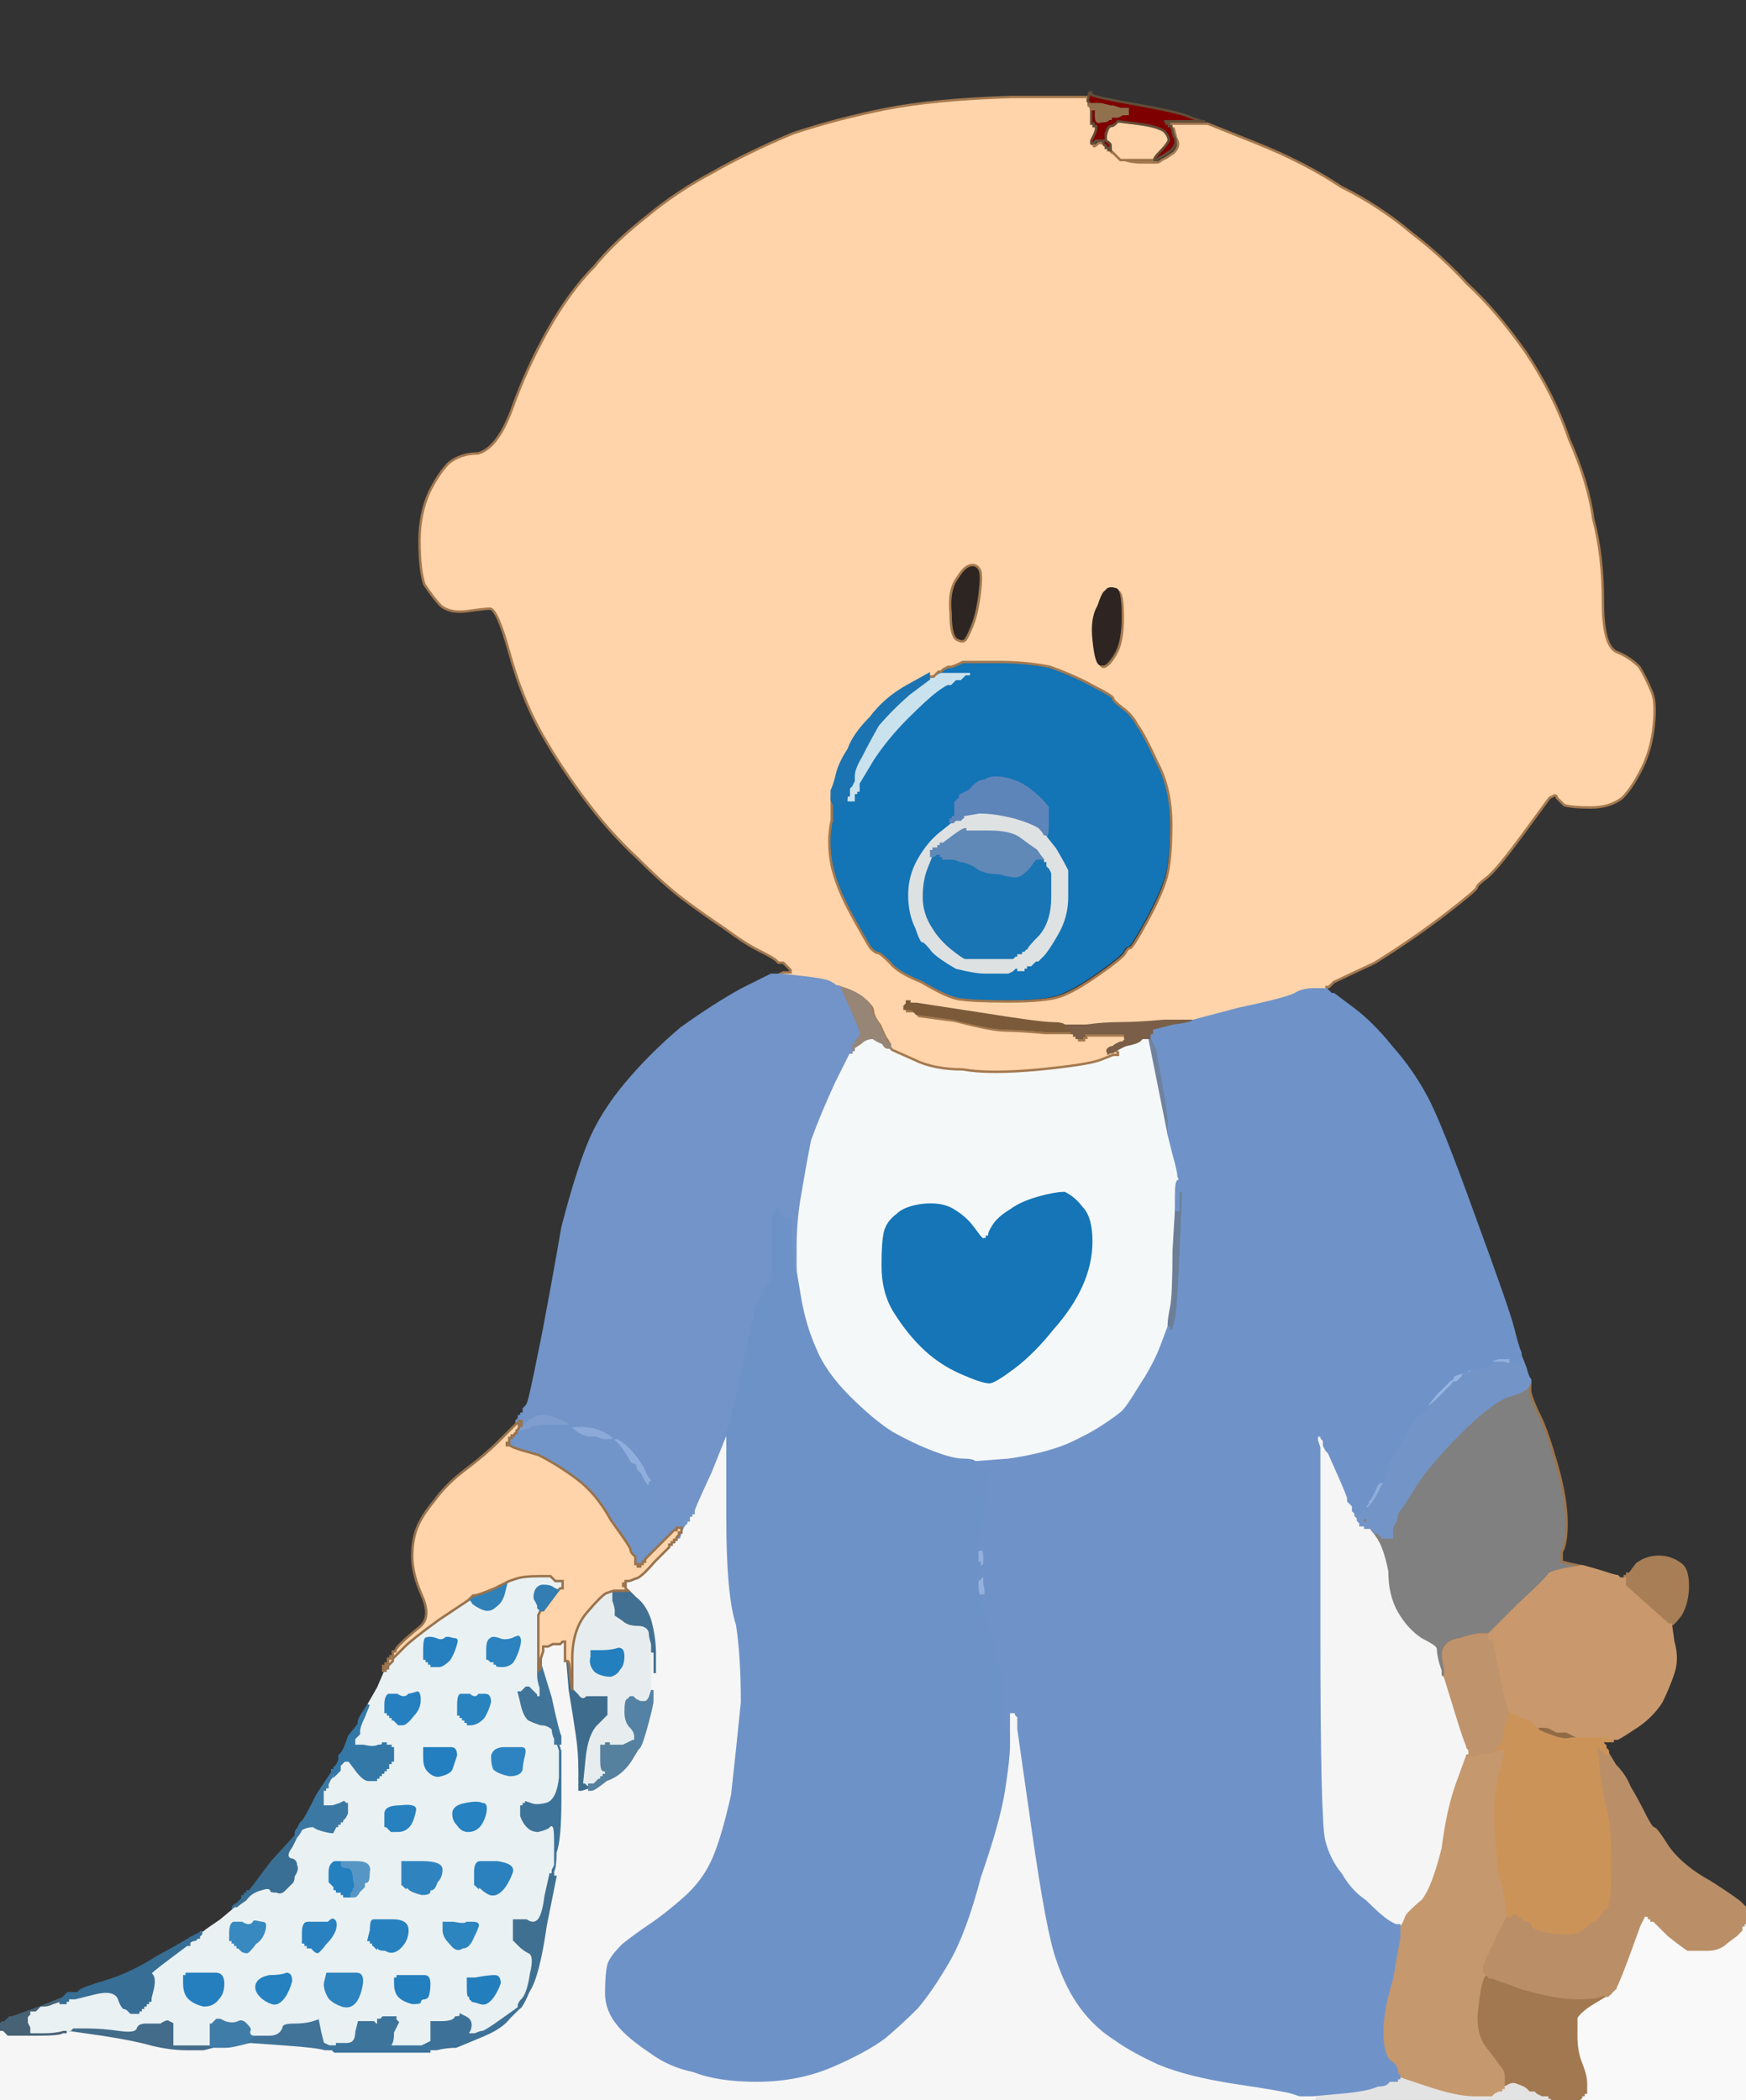 <?xml version="1.0" encoding="UTF-8"?>
<svg width="720" height="866" xmlns="http://www.w3.org/2000/svg" xmlns:svg="http://www.w3.org/2000/svg">
 <rect width="100%" height="100%" fill="#333333" stroke="none"/>
 <title>babyboy</title>
 <defs>
  <linearGradient id="svg_94" x1="1" y1="0">
   <stop stop-color="#ffd4aa" offset="0"/>
   <stop stop-color="#002b55" offset="1"/>
  </linearGradient>
 </defs>
 <g>
  <title>Layer 1</title>
  <path d="m208,720q5,0 7,0q3,0 2,4q-1,4 -1,6q-1,3 -6,3q-5,-1 -7,-3q-1,-2 -1,-6q1,-4 6,-4z" stroke-width="1px" stroke="#2E84C0" fill-rule="evenodd" fill="#2E84C0" id="svg_1"/>
  <path d="m391,252q-1,-10 3,-15q3,-5 6,-5q2,0 3,2q1,2 0,10q-1,8 -3,13q-2,5 -3,6q-1,1 -3,0q-3,-1 -3,-11z" stroke-width="1px" stroke="#2D2521" fill-rule="evenodd" fill="#2D2521" id="svg_2"/>
  <path d="m70,833l2,1l0,0l0,0l0,3q0,3 0,5l0,1l7,0l7,0l0,0q1,1 3,1l2,0l0,0q0,0 -3,1l-4,1l-7,0q-7,0 -17,-3q-9,-3 -20,-3l-11,-2l-1,1l-1,0l0,-1l1,-1l0,0l0,0l1,0l1,-1l6,0q6,0 13,1q7,1 7,-1q1,-2 4,-2q3,0 6,0q3,-2 4,-1z" stroke-width="1px" stroke="#426C89" fill-rule="evenodd" fill="#426C89" id="svg_3"/>
  <path d="m365,431l1,0l0,0q0,1 0,1l1,0l9,4q8,4 20,4q11,2 32,0q20,-2 25,-4q5,-2 5,-2l0,0l1,0l1,0l0,-1l0,0l4,-2q5,-1 6,-2l1,-1l1,0l2,0l4,20q4,20 4,20l0,0l2,8q2,7 2,9q1,2 0,2q-1,0 -1,6l0,6l-1,17q0,18 -1,23q-1,5 -1,7l0,1l0,0q0,0 -3,8q-3,8 -9,17q-6,10 -8,11q-1,1 -7,5q-6,4 -15,8q-10,4 -24,6l-13,1l-1,0q-1,-1 -5,-1q-4,0 -12,-3q-8,-3 -17,-8q-8,-5 -18,-15q-10,-10 -14,-20q-4,-9 -6,-20l-2,-12l0,-10q0,-11 2,-22q2,-12 4,-22q4,-11 10,-24l6,-12l0,0l1,0l0,-1l0,0l1,0l0,-1l0,0l0,0l3,-2q2,-2 5,-2q3,2 4,2q0,0 1,1zm36,75l3,4l1,1l1,1l0,0l0,0l0,-1l0,0l1,0l0,-1l0,0l1,0l0,-1q0,-1 2,-4q2,-3 7,-6q4,-3 11,-5q7,-2 11,-2q4,2 7,6q4,4 4,14q0,9 -4,18q-4,9 -12,18q-8,10 -16,16q-8,6 -10,6q-3,0 -12,-4q-9,-4 -16,-11q-6,-6 -11,-14q-5,-8 -5,-19q0,-10 1,-14q1,-4 5,-7q3,-3 10,-4q8,-1 13,2q5,3 8,7z" stroke-width="1px" stroke="#F5F8F8" fill-rule="evenodd" fill="#F5F8F8" id="svg_4"/>
  <path d="m166,712l-2,0l-1,-1l-1,-1l0,0l0,0l-1,0l0,0l0,-1l-1,0l0,0l0,-1l0,0l0,0l-1,0l0,0l0,-1l-1,0l0,-4q0,-4 2,-5q2,0 4,0q3,2 4,0q1,0 4,-1q2,0 2,4q0,4 -3,7q-3,4 -5,4z" stroke-width="1px" stroke="#2680C0" fill-rule="evenodd" fill="#2680C0" id="svg_5"/>
  <path d="m243,683l0,-3l5,0q4,0 7,-1q3,0 3,4q0,4 -2,6q-1,2 -4,3q-4,0 -7,-2q-3,-3 -2,-7z" stroke-width="1px" stroke="#247FBE" fill-rule="evenodd" fill="#247FBE" id="svg_6"/>
  <path d="m111,814q5,0 7,-1q3,0 3,4q-1,4 -3,7q-3,4 -6,3q-3,-1 -5,-3q-3,-3 -2,-6q1,-3 6,-4z" stroke-width="1px" stroke="#2681C0" fill-rule="evenodd" fill="#2681C0" id="svg_7"/>
  <path d="m194,712l-2,0l0,-1l0,0l-1,0l0,-1l0,0l-1,0l0,0l0,0l0,-1l0,0l-1,0l0,-1l0,0l-1,0l0,0l0,0l0,-1l0,0l0,-4q0,-5 2,-5q1,0 4,0q2,2 3,0q1,0 3,0q3,0 3,4q-1,4 -3,7q-3,3 -6,3z" stroke-width="1px" stroke="#2983BF" fill-rule="evenodd" fill="#2983BF" id="svg_8"/>
  <path d="m112,768l10,-11l0,0q0,1 0,1l1,0l-2,4q-3,4 0,4q2,1 2,3q1,2 -1,5q0,2 -1,3l-1,1l-2,2q-2,2 -4,1q-3,0 -3,-1q0,-1 -3,0q-4,1 -6,4q-3,2 -4,3l-1,0l-1,0q0,-1 2,-2l2,-2l0,0l0,-1l0,0l0,0l1,0l0,0l0,-1l1,0l0,0l0,-1l0,0l0,0l1,0q0,0 9,-12z" stroke-width="1px" stroke="#396F94" fill-rule="evenodd" fill="#396F94" id="svg_9"/>
  <path d="m486,494l0,-4l1,0l0,0l0,1l1,0l-1,24q-1,24 -2,29q-1,5 -2,5q-1,0 -1,-1l0,-1l0,-1q0,-2 1,-7q1,-5 1,-23l1,-17l0,0l1,0l0,-5z" stroke-width="1px" stroke="#6D7F98" fill-rule="evenodd" fill="#6D7F98" id="svg_10"/>
  <path d="m129,805l-1,-1l-1,0l-1,0l0,-1l0,0l-1,0l0,-1l0,0l-1,0l0,-5q0,-5 3,-5q2,0 4,0q2,0 4,0q2,-2 3,-1q2,1 1,5q-1,3 -4,6q-3,4 -4,4q-1,0 -2,-1z" stroke-width="1px" stroke="#2981BF" fill-rule="evenodd" fill="#2981BF" id="svg_11"/>
  <path d="m230,722l-1,-3l1,0l1,0l1,3q0,2 0,20q0,17 -2,22q0,6 -1,8l0,2l-1,0q0,0 0,-1l-1,0l0,-2l1,-2l0,-1q0,-1 0,-8q0,-8 -1,-6q-1,1 -5,2q-3,0 -5,-2q-2,-2 -3,-5q0,-4 0,-5l1,0l0,-1l1,0l0,0l0,-1l0,0q0,0 3,1q2,1 6,0q4,-1 5,-10q0,-9 0,-11z" stroke-width="1px" stroke="#3D7398" fill-rule="evenodd" fill="#3D7398" id="svg_12"/>
  <path d="m474,427l1,0l0,0l0,1l2,4q1,4 3,16q2,11 2,15q0,5 0,5l0,0l0,0q0,0 -4,-20l-4,-20l0,0q0,0 0,-1z" stroke-width="1px" stroke="#70829E" fill-rule="evenodd" fill="#70829E" id="svg_13"/>
  <path d="m131,740l6,-9l0,0l1,0l0,1l0,0l0,0l0,0l0,1l0,0l-1,1l-1,2l0,1l0,1l-1,0l0,0l0,1l-1,0l0,1l0,1l0,1l0,2l0,0l0,0l1,0l1,0l0,0q0,0 1,0q0,0 3,-1l2,-1l1,1l1,0l0,3l0,2l-1,2l-1,1l0,0l0,1l0,0l0,0l-1,0l0,0l0,1l-1,0l0,0l0,1l0,0l0,0l-1,0l0,0l-1,2q0,1 -4,0q-4,-1 -5,-2q-2,0 -4,1q-1,2 -2,3l0,0l-1,0q0,0 0,-1l0,0l0,-1q0,-1 1,-2l1,-2l0,0l0,0l1,-1q1,-1 6,-11z" stroke-width="1px" stroke="#3B78A4" fill-rule="evenodd" fill="#3B78A4" id="svg_14"/>
  <path d="m689,670l0,0l-1,0q0,0 -9,-8l-9,-8l0,-1l0,0l-1,0l0,-1l0,0l1,0l0,0l0,-1l0,0l0,-1l0,0l0,0l1,0l0,0l0,-1l1,0l3,-4q4,-3 9,-3q5,0 9,3q3,2 3,9q0,7 -3,12q-3,4 -4,4z" stroke-width="1px" stroke="#A87E56" fill-rule="evenodd" fill="#A87E56" id="svg_15"/>
  <path d="m204,687l0,0l-1,0l0,-1l0,0l-1,0l0,0l0,0l-1,-1l-1,0l0,-5q0,-4 2,-5q1,-1 4,0q2,1 5,0q2,-1 3,-1q2,1 1,5q-1,4 -3,7q-2,2 -5,2q-3,0 -3,-1z" stroke-width="1px" stroke="#2C83C0" fill-rule="evenodd" fill="#2C83C0" id="svg_16"/>
  <path d="m164,756l-2,0l0,0l0,0l-1,0l0,0l-1,-1l-1,-1l0,0l-1,0l0,-1l0,-1l0,-4q0,-4 7,-4q8,-1 7,3q-1,5 -3,7q-2,2 -5,2z" stroke-width="1px" stroke="#2781BF" fill-rule="evenodd" fill="#2781BF" id="svg_17"/>
  <path d="m16,828l10,-4l0,0l0,1l0,0q0,0 -1,1l0,0l-3,1q-2,1 -4,1l-1,0l-1,1l-1,1l-1,0l-1,0l0,1l-1,1l0,1l0,1l1,2l0,2l5,0q5,0 8,-1l2,0l0,1l0,0l0,0q0,0 -1,0l0,1l-1,0q-1,1 -11,1q-10,0 -12,0l-2,-2l0,0l-1,0l0,0l0,0l0,-2l0,-1l0,0l1,-1l0,0l1,0l0,0l0,0l1,-1l1,-1l0,0l0,0l1,0q0,0 11,-4z" stroke-width="1px" stroke="#476275" fill-rule="evenodd" fill="#476275" id="svg_18"/>
  <path d="m577,856l0,0l12,4q12,4 19,4l7,0l1,-1l2,-1l0,0l0,0l1,0l0,0l0,-1l1,0l0,0l0,-1l0,0l0,0l2,-1q2,-1 4,0q3,1 4,2l1,1l1,0l1,0l1,1l2,1l2,0l1,0l0,1l1,0l0,1l0,0l-49,0l-49,0l0,0l0,-1l-1,0l0,-1l0,0l0,0l11,-1q12,-1 16,-3q3,0 4,-1l1,-1l1,0l2,0l0,-1l0,0l1,0l0,-1l0,0z" stroke-width="1px" stroke="#E4E3E3" fill-rule="evenodd" fill="#E4E3E3" id="svg_19"/>
  <path d="m250,657l3,-1l0,4q1,3 1,4l0,2l3,2q2,2 6,2q4,0 5,3q0,2 1,5l0,3l0,8l0,8l-1,3q-1,2 -2,2q-2,0 -2,0l0,0l-2,-1l-1,-1l0,0l-1,0l0,0l0,0l-1,1q-1,0 -1,5q0,4 2,6q2,2 2,4q0,1 0,2l0,0l0,0q0,0 -1,0q0,0 -4,2l-4,0l-1,0l-1,0l0,-1l-1,0l0,0l0,1l-1,0l-1,0l0,1l0,0l0,5q0,4 1,4q1,0 1,1l0,1l-1,0l0,0l0,1l-1,0l0,0l0,1l0,0l0,0l-1,0l0,0l-1,1l-1,1l-1,0l0,0l0,0l0,0l-1,0l0,1l-1,0l-1,-1l0,0l-1,0l0,0l0,0l0,-1l0,0l1,-10q1,-10 5,-14l4,-4l0,-3l0,-4l-1,0l0,0l-2,0q-2,0 -5,0q-2,2 -4,-1l-2,-2l0,-13q0,-12 6,-19q6,-7 8,-8zm-7,26l0,-3l5,0q4,0 7,-1q3,0 3,4q0,4 -2,6q-1,2 -4,3q-4,0 -7,-2q-3,-3 -2,-7z" stroke-width="1px" stroke="#E7EDEE" fill-rule="evenodd" fill="#E7EDEE" id="svg_20"/>
  <path d="m386,352l0,-1l1,0q1,0 1,1l0,1l1,0l0,1l0,0l1,0l2,0q2,0 4,1q2,0 6,2q3,3 10,3q7,2 8,1q1,0 4,-3q3,-4 3,-4l1,0l0,0l0,0l0,-1l0,0l1,0l0,1l1,0l1,0l0,0l0,0l0,1l1,0l0,1l0,1l1,1l1,2l0,10q0,10 -5,16q-5,5 -5,6q-1,0 -1,1l-1,0l0,0l0,1l-1,0l-1,0l0,1l0,0l-1,0l-1,1l-1,0l-1,0l-8,0q-8,0 -10,0q-1,0 -6,-4q-5,-4 -8,-9q-4,-6 -4,-13q0,-7 2,-12l2,-5l0,0q0,0 1,-1l0,0l0,0q1,0 1,0z" stroke-width="1px" stroke="#1A75B4" fill-rule="evenodd" fill="#1A75B4" id="svg_22"/>
  <path d="m395,338l1,0l1,-1l1,0l0,0q0,1 1,1l1,0l0,1l0,1l-1,1l0,1l-1,0q-1,0 -5,3l-4,3l0,0l-1,0l0,0l0,0l0,1l0,0l-1,0l0,1l-1,0q0,0 0,1l0,0l0,0q-1,1 -1,1l0,0l-1,0q0,0 0,1l0,0l-2,5q-2,5 -2,12q0,7 4,13q3,5 8,9q5,4 6,4q2,0 10,0l8,0l1,0l1,0l1,-1l1,0l0,1l0,0l-1,0l0,0l1,1l1,0l0,1l-1,1l0,0l0,1l0,0l0,0l0,0l-1,0l-1,1l-2,1l-2,0q-3,0 -8,0q-4,0 -12,-2q-7,-4 -10,-7q-3,-4 -4,-4q-1,0 -3,-6q-3,-6 -3,-14q0,-8 4,-15q4,-7 9,-11l5,-4l1,0l1,-1l1,0z" stroke-width="1px" stroke="#DEE1E1" fill-rule="evenodd" fill="#DEE1E1" id="svg_23"/>
  <path d="m182,796l0,-2l0,-1l0,-1l5,0q5,1 5,0q1,0 3,0q3,0 3,2q0,1 -2,5q-2,5 -5,5q-3,2 -6,-2q-3,-3 -3,-6z" stroke-width="1px" stroke="#2D85BF" fill-rule="evenodd" fill="#2D85BF" id="svg_24"/>
  <path d="m607,565l0,0l0,1q-1,0 -2,0q-2,1 -2,2q-1,1 -2,2q-2,0 -2,1q-1,1 -5,5q-4,4 -5,4l-1,0l4,-5q5,-5 6,-6q1,0 1,-1q0,-1 4,-2q4,-2 4,-1z" stroke-width="1px" stroke="#96B4E2" fill-rule="evenodd" fill="#96B4E2" id="svg_25"/>
  <path d="m678,789l0,0l1,0l0,1l0,0l1,0l0,0l0,0l0,1l0,0l1,0l0,1l0,0l1,0l0,0l0,0l6,6q5,4 8,6q3,0 8,0q5,0 8,-3q4,-3 4,-3l0,0l1,-1l1,-1l0,-1l0,-1l1,0l0,0l0,-1l1,0l0,0l0,0l0,37l0,36l-34,0l-35,0l0,0l1,-1l0,0l0,-1l0,0l0,0l1,0l0,0l0,-1l1,0l0,0l0,-1l0,0l0,0l0,-3q0,-3 -2,-8q-2,-5 -2,-11q0,-6 0,-8q2,-3 7,-6l5,-3l0,0q1,-1 1,-1l0,0l1,0q0,0 0,-1l0,0l0,0q1,-1 1,-1l0,0l1,0q0,0 0,-1l0,0l0,0q0,0 1,-1q1,-2 5,-13l4,-11l1,-2l1,-2l0,0l0,0l0,-1z" stroke-width="1px" stroke="#F9F9F9" fill-rule="evenodd" fill="#F9F9F9" id="svg_26"/>
  <path d="m192,743q5,-1 7,0q3,0 2,5q-1,4 -3,6q-2,2 -5,2q-3,0 -5,-3q-2,-2 -2,-5q0,-4 6,-5z" stroke-width="1px" stroke="#2682C0" fill-rule="evenodd" fill="#2682C0" id="svg_27"/>
  <path d="m342,337l0,-9l1,0l0,0l0,2l1,2l0,0l0,0l0,-1l0,0l1,0l0,-1l0,0l1,0l0,1l0,1l1,0l0,0l0,-1l1,0l0,-1l0,-1l1,0l0,-1l1,0l0,0l0,1l0,1l1,0l1,0l0,-2l0,-1l1,0l0,-1l0,0l1,0l0,-2l0,-1l6,-10q6,-9 14,-17q8,-8 12,-11q4,-3 5,-3l1,0l1,-1l1,-1l1,0l1,0l1,-1l1,-1l1,0l1,0l-4,0q-4,0 -6,0l-2,0l-2,1l-1,1l-1,0l-1,0l-1,0l0,0l0,-1l0,0l0,0l0,0l1,-1l0,0l0,0l1,0l0,0l0,0l1,-1l1,-1l0,0l0,0l1,0l0,0l1,-1l2,-1l1,0q1,0 5,-2q4,0 15,0q11,0 21,2q11,4 18,8q8,4 8,5q0,1 4,4q4,3 6,7q3,4 8,15q6,11 6,26q0,15 -2,22q-2,7 -8,18q-6,11 -7,11q-1,0 -2,2q-1,2 -11,9q-10,7 -16,9q-6,2 -21,2q-15,0 -21,-1q-5,-1 -15,-7q-10,-4 -13,-8q-4,-4 -5,-4q-1,0 -3,-2q-2,-3 -8,-14q-6,-11 -8,-20q-2,-10 0,-19zm89,8l0,0l4,5q3,5 5,9q0,4 0,11q0,8 -4,15q-4,7 -6,9q-2,2 -2,2l0,0l-1,0l0,0l-1,1l-1,1l-1,0l-1,0l0,1l-1,0l0,0l0,1l-1,0l-1,0l0,0l-1,0l-1,1l-2,1l-2,0q-3,0 -8,0q-4,0 -12,-2q-7,-4 -10,-7q-3,-4 -4,-4q-1,0 -3,-6q-3,-6 -3,-14q0,-8 4,-15q4,-7 9,-11l5,-4l0,0l0,-1l0,0l0,0l1,0l0,0l0,-1l1,0l0,-1l0,-1l0,-1l0,-1l0,-1l0,-1l1,-1l1,-1l0,0l0,-1l4,-2q3,-4 6,-4q3,-2 8,-1q6,1 11,5q5,4 7,7q0,3 0,7q0,5 -1,5z" stroke-width="1px" stroke="#1374B6" fill-rule="evenodd" fill="#1374B6" id="svg_28"/>
  <path d="m255,596l-3,-3l0,0l1,0l1,0q2,0 6,4q3,3 6,8q2,5 3,5l0,1l0,0q-1,0 -1,1q0,1 -1,1q-1,-1 -2,-3l-1,-2l-1,-1q-1,-1 -1,-2q0,-1 -1,-1q-1,0 -2,-2q-1,-2 -4,-6z" stroke-width="1px" stroke="#8FAEDD" fill-rule="evenodd" fill="#8FAEDD" id="svg_29"/>
  <path d="m174,725l0,-4l0,0l0,-1l4,0q5,0 8,0q3,0 3,4q-1,3 -2,6q-1,2 -5,3q-3,1 -6,-2q-2,-2 -2,-6z" stroke-width="1px" stroke="#237FBF" fill-rule="evenodd" fill="#237FBF" id="svg_30"/>
  <path d="m234,697l-1,-12l1,0q1,0 1,6l1,6l0,0l0,0l2,2q2,3 4,1q3,0 5,0l2,0l0,0l1,0l0,4l0,3l-4,4q-4,4 -5,14l-1,10l0,0l0,1l0,0l0,0l1,0l0,0l1,1l1,0l0,1l0,0l0,0l0,0l-3,1l-2,0l0,-1l0,-2l0,-6q0,-7 -1,-14q-1,-7 -3,-19z" stroke-width="1px" stroke="#3E6C8C" fill-rule="evenodd" fill="#3E6C8C" id="svg_31"/>
  <path d="m293,607l6,-15l1,0q0,1 0,34q0,32 4,44q2,13 2,32q-2,20 -4,38q-4,18 -8,27q-4,9 -12,16q-8,7 -14,11q-6,4 -11,8q-5,5 -6,8q-1,4 -1,12q0,7 5,13q4,5 13,11q8,6 18,8q10,4 26,4q17,0 31,-6q14,-6 22,-12q7,-6 13,-12q6,-7 13,-19q7,-12 13,-35q8,-23 10,-36q2,-13 2,-18l0,-5l0,-5l0,-4l2,0l1,0l0,1l1,1l0,2l0,3l6,42q6,42 10,53q4,12 10,20q6,8 14,13q7,5 18,10q12,5 32,8q20,3 23,4l3,1l2,0l3,0l0,0l0,0l0,1l1,0l0,1l0,0l-271,0l-271,0l0,-14l0,-14l0,0l0,0l1,0l0,0l2,2q2,0 12,0q10,0 11,-1l1,0l1,0q0,-1 0,-1l0,0l14,2q13,2 20,4q8,2 15,2l7,0l4,-1q3,-1 3,-1l0,0l2,0q2,0 6,-1l4,-1l14,1q14,1 17,2l2,0l1,0l1,1l4,0q5,0 16,0l11,0l4,0l4,0l0,-1l0,0l3,0q4,-1 8,-1q5,-2 10,-4l5,-3l1,0q2,-1 3,-2l1,-1l0,0q1,0 1,-1l0,0l1,0q1,-1 2,-3l2,-2l0,0q1,0 4,-7q4,-6 7,-27l4,-20l0,-2q1,-2 1,-8q2,-5 2,-22q0,-18 0,-20l-1,-3l0,-3q-1,-2 -4,-16l-4,-13l0,-3l1,-3l0,-1l0,-1l2,0l2,-1l2,0l1,0l1,-1l1,0l0,4l0,4l1,12q2,12 3,19q1,7 1,14l0,6l0,2l0,1l2,0l3,-1l0,0l0,0l0,0l0,-1l0,-1l1,0l0,0l0,0l0,0q0,0 1,0q0,0 5,-2q6,-2 10,-8l3,-5l0,0q1,0 3,-7q2,-7 3,-12l0,-5l0,-8l0,-8l0,0l1,0l0,5l0,4l0,-8q0,-7 -2,-14q-2,-6 -6,-9l-3,-3l0,0l-1,-1l0,0l0,-1l0,0l0,0l-1,0l0,0l0,-1l1,0l0,0l0,-1l1,0q1,0 3,-1q2,0 8,-7l6,-6l0,-1l0,0l1,0l0,-1l0,0l1,0l0,0l0,0l0,-1l0,0l1,0l0,-1l0,0l0,0l0,0q1,0 1,-1l0,-1l0,0l1,0l0,-1l0,0l0,0q1,0 1,-1l0,-1l1,-1l0,-1l0,0l1,0l0,-1l0,-1l1,0l0,-1l0,0l1,0l0,-1q0,-1 7,-16z" stroke-width="1px" stroke="#F6F6F6" fill-rule="evenodd" fill="#F6F6F6" id="svg_32"/>
  <path d="m178,688l-1,0l0,-1l-1,0l0,0l0,-1l0,0l0,0l-1,0l0,0l0,-1l-1,0l0,0l0,-1l0,0l0,0l0,-4q0,-4 1,-5q2,-1 5,0q2,1 3,0q1,-1 4,0q3,0 2,3q-1,4 -3,7q-3,3 -5,3q-2,0 -3,0z" stroke-width="1px" stroke="#2680BF" fill-rule="evenodd" fill="#2680BF" id="svg_33"/>
  <path d="m235,587l0,1l0,0q-1,0 -3,0q-3,0 -3,1q0,1 -1,1q-1,0 -1,-1q0,-1 -3,-1q-4,0 -5,0q-1,2 -4,3l-3,1l0,-1l0,-1l1,0l0,0l0,-1l1,0l0,0l0,-1l0,0q0,0 1,0l0,-1l1,0l0,-1l0,0l0,0l1,0l0,0l0,-1l1,0l2,-1q3,-2 9,0q5,2 6,3z" stroke-width="1px" stroke="#7F9ECF" fill-rule="evenodd" fill="#7F9ECF" id="svg_34"/>
  <path d="m396,278l4,0l-1,0l-1,0l-1,1l-1,1l-1,0l-1,0l-1,1l-1,1l-1,0q-1,0 -5,3q-4,3 -12,11q-8,8 -14,17l-6,10l0,1l0,2l-1,0l0,0l0,1l-1,0l0,1l0,2l-1,0l-1,0l0,-1l0,-1l0,-2l0,-1l1,-1l1,-2l0,-2q0,-3 3,-8q3,-6 7,-13q6,-7 13,-13l8,-6l1,0l1,0l1,-1l2,-1l2,0q2,0 6,0z" stroke-width="1px" stroke="#CAE2ED" fill-rule="evenodd" fill="#CAE2ED" id="svg_35"/>
  <path d="m417,40l33,0l1,0l0,0l0,1q0,0 -1,0q0,0 0,2l0,1l0,1q1,0 1,0l0,1l0,3l0,3l1,0l0,1l0,0l1,0l0,1q0,1 -1,3l-1,2l0,0l0,0l0,1q0,1 2,-1q2,0 2,0q0,0 1,0l0,1l0,0q0,1 1,1l0,0l0,0q0,0 0,1l1,0l0,0q0,1 1,1l0,0l3,2q3,2 9,2q5,0 6,0l0,0l0,0q1,0 2,-1l2,-1l3,-2q3,-3 1,-6q-1,-4 -1,-4q-1,0 -1,0l0,0l0,-1l0,0l-1,0l0,-1l0,0l-1,0l0,0l0,0l2,0l3,0l3,0l3,0l3,0q3,0 3,0l0,0l20,8q20,8 35,18q16,8 29,19q13,10 23,21q12,11 24,28q12,18 18,36q8,18 10,33q4,15 4,34q0,19 6,21q5,2 9,6q3,5 5,10q2,4 1,14q-1,10 -5,18q-4,8 -8,12q-5,4 -13,4q-8,0 -11,-1q-2,-2 -3,-3q0,-1 -1,-1l-2,1l0,0q0,0 -11,15q-11,15 -15,18q-4,3 -4,4q0,1 -13,11q-13,10 -29,20l-17,8l-1,1l-1,1l0,0l-1,0l0,1l0,1l-4,0q-5,0 -8,2q-4,2 -23,6l-19,5l-12,0q-11,1 -18,1q-7,0 -14,1l-8,0l-1,0q-1,-1 -5,-1q-5,0 -30,-4l-26,-4l-2,0l-1,0l0,-1l-1,0l0,0l0,1l0,0l0,0l-1,1l0,1l1,0l2,0l1,1l1,1l15,2q15,4 21,4q5,0 16,1l12,0l0,0l0,1l0,0l0,0l1,0l0,0l0,1l1,0l0,0l0,1l1,0l1,0l0,-1l0,0l1,0l0,-1l9,0l8,0l0,1l0,1l1,0l0,0l-1,1l-1,1l0,0l-1,0l0,0l0,0l-2,1l-1,0l0,1l1,1l0,0l0,0l0,0l0,1l-1,0l-1,0l0,0q0,0 -5,2q-5,2 -25,4q-21,2 -32,0q-12,0 -20,-4l-9,-4l0,0q-1,-1 -1,-1l0,0l0,-1q0,0 -1,-2q-1,-1 -3,-6q-3,-4 -3,-6q0,-2 -4,-5q-3,-2 -6,-3l-3,-1l-1,0q-1,-1 -3,-2q-2,-1 -11,-2l-9,-1l-2,1l-1,1l-1,0l-2,0l0,-1l0,0l0,0l1,-1l0,0l1,0l0,0l0,0l0,0l1,0l1,-1l2,-1l2,0l1,0l0,-1l-1,-1l0,0l0,0l-1,-1l-1,-1l-1,0l-1,0l-1,-1q-1,-1 -7,-4q-6,-3 -14,-9q-9,-6 -17,-12q-8,-6 -19,-17q-12,-11 -23,-26q-11,-15 -18,-28q-7,-13 -12,-31q-5,-18 -8,-18q-2,0 -9,1q-7,1 -11,-2q-3,-3 -7,-9q-2,-6 -2,-18q0,-11 4,-20q4,-8 8,-12q5,-4 12,-4q8,-2 14,-18q6,-17 15,-33q9,-16 19,-26q8,-10 22,-21q12,-10 27,-18q14,-8 33,-16q18,-6 38,-10q20,-4 52,-5zm-25,213q-1,-10 3,-15q3,-5 6,-5q2,0 3,2q1,2 0,10q-1,8 -3,13q-2,5 -3,6q-1,1 -3,0q-3,-1 -3,-11zm60,12q-1,-9 2,-14q2,-6 3,-6q1,-2 4,-1q2,0 2,11q0,10 -3,15q-3,5 -5,5q-2,0 -3,-10zm-109,73l0,-9l1,0l0,0l0,-2q1,-2 2,-6q1,-5 5,-11q2,-6 10,-14q6,-8 14,-12l8,-4l0,0q0,-1 0,-1l1,0l0,0l1,0l0,0l0,0l1,-1l1,-1l0,0l0,0l1,0l0,0l1,-1l2,-1l1,0q1,0 5,-2q4,0 15,0q11,0 21,2q11,4 18,8q8,4 8,5q0,1 4,4q4,3 6,7q3,4 8,15q6,11 6,26q0,15 -2,22q-2,7 -8,18q-6,11 -7,11q-1,0 -2,2q-1,2 -11,9q-10,7 -16,9q-6,2 -21,2q-15,0 -21,-1q-5,-1 -15,-7q-10,-4 -13,-8q-4,-4 -5,-4q-1,0 -3,-2q-2,-3 -8,-14q-6,-11 -8,-20q-2,-10 0,-19zm114,97q0,0 0,-1q0,0 0,1q0,0 0,0z" stroke-width="1px" stroke="#A4794F" fill-rule="evenodd" fill="#ffd4aa" id="svg_36"/>
  <path d="m460,51l1,-1l8,1q8,1 11,3q2,2 2,4q-1,2 -4,5q-2,2 -2,3l0,0l0,0q-1,0 -6,0q-6,0 -8,0q-2,-2 -4,-4l-3,-3l1,-3q1,-4 2,-4q1,0 2,-1z" stroke-width="1px" stroke="#9C734A" fill-rule="evenodd" fill="#ffd4aa" id="svg_37"/>
  <path d="m632,712l1,-1l0,0q1,0 1,1l0,0l2,0q3,0 4,1l2,1l4,0q4,2 4,2l1,0l0,0q0,0 0,1q1,0 -3,0q-3,1 -10,-2q-6,-2 -6,-3z" stroke-width="1px" stroke="#916B45" fill-rule="evenodd" fill="#916B45" id="svg_38"/>
  <path d="m320,497l0,0l1,0l0,1l0,0l1,0l0,1l0,1l1,1l1,1l0,0l0,0l0,0l1,0l1,0l1,0l0,11l1,11l0,0l0,0l2,12q2,11 6,20q4,10 14,20q10,10 18,15q9,5 17,8q8,3 12,3q4,0 5,1l1,0l0,1l0,1l3,0l3,0l-2,15q-3,16 -2,17l0,1l0,0q-1,0 -1,0l0,1l0,3l0,2l0,2q0,1 0,1l0,0l0,1l0,1l0,1q0,1 0,1l0,0l0,3q0,3 1,4l0,0l3,12q4,11 3,12q-1,0 1,4q2,5 2,8q0,4 0,10l0,6l1,2l1,3l0,0l0,0l0,5q0,5 -2,18q-2,13 -10,36q-6,23 -13,35q-7,12 -13,19q-6,6 -13,12q-8,6 -22,12q-14,6 -31,6q-16,0 -26,-4q-10,-2 -18,-8q-9,-6 -13,-11q-5,-6 -5,-13q0,-8 1,-12q1,-3 6,-8q5,-4 11,-8q6,-4 14,-11q8,-7 12,-16q4,-9 8,-27q2,-18 4,-38q0,-19 -2,-32q-4,-12 -4,-44q0,-33 0,-34l-1,0l0,-2q1,-1 1,-2q0,0 3,-12q3,-13 6,-28q3,-14 5,-14q1,0 1,-3q1,-3 1,-2q2,1 2,-13l0,-15l1,-1l1,-2l0,0l0,0l0,-1z" stroke-width="1px" stroke="#6D92C7" fill-rule="evenodd" fill="#6D92C7" id="svg_39"/>
  <path d="m204,655l6,-3l-1,4q-1,5 -4,7q-3,3 -7,1q-4,-2 -4,-3q-1,-1 -1,-1l0,0l0,0q0,0 2,-2q2,0 9,-3z" stroke-width="1px" stroke="#3181B9" fill-rule="evenodd" fill="#3181B9" id="svg_40"/>
  <path d="m99,805l-1,-1l0,0l0,0l-1,0l0,0l0,-1l-1,0l0,0l0,-1l0,0l0,0l-1,0l0,0l0,-1l-1,0l0,-4q0,-4 2,-5q2,0 4,0q3,2 4,0q0,-1 4,0q3,0 2,4q-1,4 -4,6q-3,4 -4,4q-2,0 -3,-1z" stroke-width="1px" stroke="#3889BF" fill-rule="evenodd" fill="#3889BF" id="svg_41"/>
  <path d="m162,818l0,-3l1,0l0,-1l5,0q4,0 7,0q3,0 3,4q0,4 -1,6q-1,1 -2,1q-1,0 -1,1q0,1 -4,1q-4,-1 -6,-3q-2,-2 -2,-6z" stroke-width="1px" stroke="#247FBE" fill-rule="evenodd" fill="#247FBE" id="svg_42"/>
  <path d="m193,825l0,-1l0,0q-1,0 -1,-4l0,-5l4,0q5,-1 8,-1q3,0 3,4q-1,3 -3,6q-3,4 -6,3q-3,-1 -4,-1q0,-1 -1,-1z" stroke-width="1px" stroke="#237EBE" fill-rule="evenodd" fill="#237EBE" id="svg_43"/>
  <path d="m400,342l0,0l8,0q9,0 13,3q4,3 7,5q2,3 3,4l0,0l-1,0l-1,0l0,-1l-1,0l0,0l0,1l0,0l0,0l-1,0q0,0 -3,4q-3,3 -4,3q-1,1 -8,-1q-7,0 -10,-3q-4,-2 -6,-2q-2,-1 -4,-1l-2,0l-1,0l0,0l0,-1l-1,0l0,-1l0,-1l-1,0l0,1l0,0l-1,0l0,0l0,0l-1,1l-1,0l0,-1l0,-1l1,0l0,-1l1,0l1,0l0,-1l1,0l0,0l0,-1l0,0l0,0l1,0l0,0l4,-3q4,-3 5,-3l1,0l0,0l1,0l0,0z" stroke-width="1px" stroke="#6189B7" fill-rule="evenodd" fill="#6189B7" id="svg_44"/>
  <path d="m450,38l0,0l0,1q1,1 18,4q17,3 22,5q5,2 6,2l1,0l0,0q0,0 -3,0l-3,0l-3,0l-3,0l-3,0l-2,0l0,0l0,0l1,0l0,0l0,1l1,0l0,0l0,1l0,0q0,0 1,0q0,0 1,4q2,3 -1,6l-3,2l-2,1q-1,1 -2,1l0,0l0,0q0,-1 2,-3q3,-3 4,-5q0,-2 -2,-4q-3,-2 -11,-3l-8,-1l-1,1q-1,1 -2,1q-1,0 -2,3q0,2 0,3q2,1 2,2l0,2l0,0q-1,0 -1,-1l0,0l-1,0q0,-1 0,-1l0,0l0,0q-1,0 -1,-1l0,0l0,-1q-1,0 -1,0q0,0 -2,0q-2,2 -2,1l0,-1l0,0l0,0l1,-2q1,-2 1,-3l0,-1l-1,0l0,0l0,-1l-1,0l0,-3l0,-3l1,0l1,0l0,3q0,3 2,2q3,0 3,-1l1,0l0,0l0,-1l2,0l1,0l2,-1l2,0l0,-1l0,-1l-3,0l-3,-1l0,0l-1,0l0,0q0,0 -4,-1l-5,0l0,-1q-1,0 0,-2l0,-1l0,0q0,-1 1,-1z" stroke-width="1px" stroke="#624D37" fill-rule="evenodd" fill="#7f0000" id="svg_45"/>
  <path d="m405,638l0,0l1,4q0,4 -1,5l-1,0l0,-1l0,-2l0,-2l0,-3l0,0q1,-1 1,-1z" stroke-width="1px" stroke="#94AFDC" fill-rule="evenodd" fill="#94AFDC" id="svg_46"/>
  <path d="m431,345l0,0l-1,0q0,-1 -2,-3q-3,-2 -10,-4q-8,-2 -14,-2l-6,1l-1,0l-1,1l-1,0l-1,0l-1,1l-1,0l0,0l0,-1l0,0l0,0l1,0l0,0l0,-1l1,0l0,-1l0,-1l0,-1l0,-1l0,-1l0,-1l1,-1l1,-1l0,0l0,-1l4,-2q3,-4 6,-4q3,-2 8,-1q6,1 11,5q5,4 7,7q0,3 0,7q0,5 -1,5z" stroke-width="1px" stroke="#5E85B9" fill-rule="evenodd" fill="#5E85B9" id="svg_47"/>
  <path d="m401,506l3,4l1,1l1,1l0,0l0,0l0,-1l0,0l1,0l0,-1l0,0l1,0l0,-1q0,-1 2,-4q2,-3 7,-6q4,-3 11,-5q7,-2 11,-2q4,2 7,6q4,4 4,14q0,9 -4,18q-4,9 -12,18q-8,10 -16,16q-8,6 -10,6q-3,0 -12,-4q-9,-4 -16,-11q-6,-6 -11,-14q-5,-8 -5,-19q0,-10 1,-14q1,-4 5,-7q3,-3 10,-4q8,-1 13,2q5,3 8,7z" stroke-width="1px" stroke="#1575B6" fill-rule="evenodd" fill="#1575B6" id="svg_48"/>
  <path d="m105,839l2,0l0,0l0,1l0,0l-1,0l0,0l0,0l-2,1l-1,1l0,0l0,0l-4,1q-4,1 -6,1l-2,0l-2,0q-2,0 -3,-1l0,0l0,-1q0,0 0,-4l0,-4l1,0l0,0l1,-1l1,-1l1,0l1,0l2,1q3,1 5,0q2,-1 4,1q2,2 2,3q-1,2 1,2z" stroke-width="1px" stroke="#407CA8" fill-rule="evenodd" fill="#407CA8" id="svg_49"/>
  <path d="m374,413l0,0l1,0l0,1l1,0l2,0l26,4q25,4 30,4q4,0 5,1l1,0l0,0l0,1l2,0l1,0l0,1l-1,0l0,0l0,0l-12,0q-11,-1 -16,-1q-6,0 -21,-4l-15,-2l-1,-1l-1,-1l-2,0l-1,0l0,-1l1,-1l0,0l0,0l0,-1z" stroke-width="1px" stroke="#7B5A3A" fill-rule="evenodd" fill="#7B5A3A" id="svg_50"/>
  <path d="m612,814l1,0l0,0q0,0 1,1l0,0l14,5q14,4 22,4q8,0 11,-3q3,-3 4,-3q1,0 1,1l0,0l0,0q0,1 0,1l-1,0l0,0q0,0 -1,1l0,0l0,0q0,1 0,1l-1,0l0,0q0,0 -1,1l0,0l-5,3q-5,3 -7,6q0,2 0,8q0,6 2,11q2,5 2,8l0,3l0,0l0,0l0,1l0,0l-1,0l0,1l0,0l-1,0l0,0l0,0l0,1l0,0l-1,1l0,0l-5,0l-6,0l0,0l0,-1l-1,0l0,-1l-1,0l-2,0l-2,-1l-1,-1l-1,0l-1,0l-1,-1q-1,-1 -4,-2q-2,-1 -4,0l-2,1l0,0l0,0l0,-1l0,-1l0,-2q0,-2 -6,-8q-4,-7 -5,-14q-1,-6 1,-10q0,-4 1,-7q0,-3 1,-3z" stroke-width="1px" stroke="#A27850" fill-rule="evenodd" fill="#A27850" id="svg_51"/>
  <path d="m451,264q-1,-9 2,-14q2,-6 3,-6q1,-2 4,-1q2,0 2,11q0,10 -3,15q-3,5 -5,5q-2,0 -3,-10z" stroke-width="1px" stroke="#2E2421" fill-rule="evenodd" fill="#2E2421" id="svg_52"/>
  <path d="m406,658l-1,0l0,0q-1,-1 -1,-4l0,-3l0,-1l0,-1l1,0q1,0 2,5q0,4 -1,4z" stroke-width="1px" stroke="#94B0DC" fill-rule="evenodd" fill="#94B0DC" id="svg_53"/>
  <path d="m235,588l0,0l1,0l0,0l1,1q1,1 3,2q2,1 4,1l2,0l3,1l3,0l3,3q3,4 4,6q1,2 2,2q1,0 1,1q0,1 1,2l1,1l1,2q1,2 2,3q1,0 1,-1q0,-1 1,-1l0,0l1,2q2,2 2,3l0,1l-1,0l0,1l0,0l1,0l0,0q0,0 1,1q1,1 1,-2l0,-2l1,3q1,4 3,5q2,1 3,1l1,0l0,2l0,1l1,0l0,0l0,1l-1,1l-1,2q-1,3 -1,3l-1,0l-1,-1q0,-1 -6,5q-6,5 -6,5l0,1l0,0l0,0l-1,0l0,0l0,1l-1,0l0,0l0,1l0,0l-1,0l0,-1l-1,0l0,-1l0,-2l-1,-1q-1,-1 -1,-2q0,-1 -8,-12q-6,-11 -14,-17q-8,-6 -16,-10l-7,-2l-3,-1l-2,-1l0,0l0,0l-1,0l0,0l0,-1l1,0l0,-1l0,-1l1,0l0,-1l0,0l1,0l0,0l0,0l0,0l1,0l0,-1l0,0l3,-1q2,0 3,-1q1,-1 8,-1q7,0 8,0z" stroke-width="1px" stroke="#7295C9" fill-rule="evenodd" fill="#7295C9" id="svg_54"/>
  <path d="m129,833l3,-1l0,1l0,0l1,5q1,4 1,4q0,0 2,1l3,0l0,0l0,1l-1,0l-2,0l0,1l0,0l-2,0q-3,-1 -17,-2l-14,-1l0,0l0,0l1,-1l2,-1l0,0l0,0l1,0l0,0l0,-1l0,0l4,0q4,0 5,-3q0,-2 5,-2q5,0 8,-1z" stroke-width="1px" stroke="#417399" fill-rule="evenodd" fill="#417399" id="svg_55"/>
  <path d="m570,611l1,0l-3,6q-3,5 -4,5q-1,0 -1,0l0,0l0,-1l1,-1l0,0l0,0l0,-1l0,0l1,-1q1,-2 2,-4q1,-3 3,-3z" stroke-width="1px" stroke="#8FAEDB" fill-rule="evenodd" fill="#8FAEDB" id="svg_56"/>
  <path d="m222,650l5,0l1,1l1,1l1,0l2,0l0,2l0,1l-1,0l-1,1l0,0l0,0l-2,-1q-1,-1 -4,-1q-2,0 -3,2q-1,3 0,4l1,2l0,0l0,0l0,1l0,0l1,1l0,0l-1,2q0,3 0,12l0,10l0,0l0,1l0,2q0,2 1,5l0,4l-1,0l-1,0l0,-1q-1,-1 -2,-2l-1,-1l-1,0l0,0l-1,1l-1,1l0,0l-1,0l1,4q1,5 3,7q2,1 5,2q3,0 5,2q0,2 1,4l0,2l1,3q0,2 0,11q-1,9 -5,10q-4,1 -6,0q-3,-1 -3,-1l0,0l0,1l0,0l-1,0l0,1l-1,0q0,1 0,5q1,3 3,5q2,2 5,2q4,-1 5,-2q1,-2 1,6q0,7 0,8l0,1l-1,2l0,2l-2,9q-1,8 -3,10q-2,2 -5,0q-3,0 -4,0l-1,0l0,1l0,0l0,3l0,4l2,2q2,2 4,3q3,1 1,9q-1,7 -3,10q-2,2 -2,3l0,1l-2,2q-2,2 -3,2l0,1l0,0q-1,0 -1,1l0,0l-2,1q-2,1 -3,1l0,1l-1,0q-2,1 -6,1l-3,1l0,-1q1,-1 1,-3q0,-2 -2,-3l-2,-1l0,0q0,1 -2,1q-1,2 -6,2l-4,0l0,0l0,0l0,4q0,3 0,4q0,0 -2,1q-2,1 -2,1l0,0l-6,0l-7,0l0,-1q1,-1 1,-5l2,-4l-1,-1l0,-1l-3,0l-2,0l-1,1l-1,0l0,1l0,1l-1,0q-1,-1 -1,-1q-1,0 -4,0l-2,0l0,0l0,0l-1,4q0,5 -4,5l-4,0l-3,0q-2,-1 -2,-1q0,0 -1,-4l-1,-5l0,0l0,-1l-3,1q-3,1 -8,1q-5,0 -5,2q-1,3 -5,3l-4,0l-2,0q-2,0 -1,-2q0,-1 -2,-3q-2,-2 -4,-1q-2,1 -5,0l-2,-1l-1,0l-1,0l-1,1l-1,1l0,0l-1,0l0,4q0,4 0,4l0,1l-7,0l-7,0l0,-1q0,-2 0,-5l0,-3l0,0l0,0l-2,-1q-1,-1 -4,1q-3,0 -6,0q-3,0 -4,2q0,2 -7,1q-7,-1 -13,-1l-6,0l-1,1l-1,0l-2,0q-3,1 -8,1l-5,0l0,-2l-1,-2l0,-1l0,-1l1,-1l0,-1l1,0l1,0l1,-1l1,-1l1,0q2,0 4,-1l3,-1l1,0q0,0 0,-1l0,0l1,0l1,-1l2,0l1,0l8,-2q8,-2 10,2q1,3 2,4q1,0 2,1l1,1l2,0l1,0l0,-1l1,0l0,0l0,-1l0,0l0,0l1,0l0,0l0,-1l1,0l0,0l0,-1l0,0l0,0l1,0l0,0l0,-1l1,0l0,0q0,-1 0,-1q0,0 1,-4q1,-5 -1,-6q-1,0 7,-6l8,-6l1,0q0,0 0,-1l0,0l0,0q1,-1 2,-1l0,0l0,0q1,0 1,-1l0,0l1,0q0,-1 0,-1l0,0l0,0q1,0 1,-1l0,0l1,0q1,-1 7,-5l6,-5l1,0q1,-1 4,-3q2,-3 6,-4q3,-1 3,0q0,1 3,1q2,1 4,-1l2,-2l1,-1q1,-1 1,-3q2,-3 1,-5q0,-2 -2,-3q-3,0 0,-4l2,-4l0,0q1,-1 2,-3q2,-1 4,-1q1,1 5,2q4,1 4,0l1,-2l0,0l1,0l0,0l0,0l0,-1l0,0l1,0l0,-1l0,0l1,0l0,0l0,0l0,-1l0,0l1,-1l1,-2l0,-2l0,-3l-1,0l-1,-1l-2,1q-3,1 -3,1q-1,0 -1,0l0,0l-1,0l-1,0l0,0l0,0l0,-2l0,-1l0,-1l0,-1l1,0l0,-1l0,0l1,0l0,-1l0,-1l1,-2l1,-1l0,0l0,-1l0,0l0,0l0,0l0,0l1,-1l1,-1l0,-1l0,-1l1,-1l1,-1l0,0l0,0l1,0l1,0l0,0l0,0l3,4q3,4 5,4l3,0l0,-1l1,0l0,0l0,-1l0,0l0,0l1,0l0,0l0,-1l1,0l0,0l0,-1l0,0l0,0l1,0l0,0l0,-1l1,0l0,-1l0,-1l1,0l0,-1l0,0l1,0l0,-2l0,-3l-1,0l0,-1l-1,0l-1,0l0,-1l-1,0l0,0q0,1 -2,1q-2,1 -6,0l-4,0l0,-2l0,-1l1,-1l1,-1l0,-1q0,-2 2,-6l2,-5l0,0q0,0 4,-7l3,-7l0,-1l1,0l0,0l0,0l0,-1l0,0l1,-1l1,-1l0,0l0,-1l0,0l0,0l1,-1l1,-1l0,0q0,0 3,-3q3,-3 14,-11l12,-8l0,0q0,0 1,1q0,1 4,3q4,2 7,-1q3,-2 4,-7l1,-4l3,-1q3,-1 9,-1zm-18,37l0,0l-1,0l0,-1l0,0l-1,0l0,0l0,0l-1,-1l-1,0l0,-5q0,-4 2,-5q1,-1 4,0q2,1 5,0q2,-1 3,-1q2,1 1,5q-1,4 -3,7q-2,2 -5,2q-3,0 -3,-1zm-26,1l-1,0l0,-1l-1,0l0,0l0,-1l0,0l0,0l-1,0l0,0l0,-1l-1,0l0,0l0,-1l0,0l0,0l0,-4q0,-4 1,-5q2,-1 5,0q2,1 3,0q1,-1 4,0q3,0 2,3q-1,4 -3,7q-3,3 -5,3q-2,0 -3,0zm-12,24l-2,0l-1,-1l-1,-1l0,0l0,0l-1,0l0,0l0,-1l-1,0l0,0l0,-1l0,0l0,0l-1,0l0,0l0,-1l-1,0l0,-4q0,-4 2,-5q2,0 4,0q3,2 4,0q1,0 4,-1q2,0 2,4q0,4 -3,7q-3,4 -5,4zm28,0l-2,0l0,-1l0,0l-1,0l0,-1l0,0l-1,0l0,0l0,0l0,-1l0,0l-1,0l0,-1l0,0l-1,0l0,0l0,0l0,-1l0,0l0,-4q0,-5 2,-5q1,0 4,0q2,2 3,0q1,0 3,0q3,0 3,4q-1,4 -3,7q-3,3 -6,3zm-20,13l0,-4l0,0l0,-1l4,0q5,0 8,0q3,0 3,4q-1,3 -2,6q-1,2 -5,3q-3,1 -6,-2q-2,-2 -2,-6zm34,-5q5,0 7,0q3,0 2,4q-1,4 -1,6q-1,3 -6,3q-5,-1 -7,-3q-1,-2 -1,-6q1,-4 6,-4zm-16,23q5,-1 7,0q3,0 2,5q-1,4 -3,6q-2,2 -5,2q-3,0 -5,-3q-2,-2 -2,-5q0,-4 6,-5zm-28,13l-2,0l0,0l0,0l-1,0l0,0l-1,-1l-1,-1l0,0l-1,0l0,-1l0,-1l0,-4q0,-4 7,-4q8,-1 7,3q-1,5 -3,7q-2,2 -5,2zm-24,12l1,0l0,0q1,0 1,0l0,1l6,-1q5,0 4,4q0,4 -1,4q-1,0 -1,1l0,1l-1,0q0,0 -1,1l0,0l0,0q0,1 0,1l-1,0l0,0q0,0 -1,1l0,0l0,0q0,1 0,1l-1,0l-1,0l-2,0l0,-1l0,0l-1,0l0,-1l-1,0l-1,0l0,-1l-1,0l0,0l0,-1l0,0l0,0l-1,-1l-1,-1l0,-4q0,-3 2,-4q1,0 2,0zm27,10l0,0l0,-1l-1,0l0,-2l0,-2l0,-1l0,-1l0,-1l0,-2l8,0q8,0 8,3q0,3 -2,5q-1,3 -2,3q-1,0 -1,1q0,1 -3,1q-4,-1 -5,-2q-1,-1 -2,-1zm30,0l0,0l0,-1l-1,0l0,0l0,-1l0,0l0,0l0,-4q0,-4 2,-4q1,0 7,0q7,1 6,4q-1,3 -3,6q-3,4 -6,3q-2,-1 -3,-2q-1,-1 -2,-1zm-68,27l-1,-1l-1,0l-1,0l0,-1l0,0l-1,0l0,-1l0,0l-1,0l0,-5q0,-5 3,-5q2,0 4,0q2,0 4,0q2,-2 3,-1q2,1 1,5q-1,3 -4,6q-3,4 -4,4q-1,0 -2,-1zm-30,0l-1,-1l0,0l0,0l-1,0l0,0l0,-1l-1,0l0,0l0,-1l0,0l0,0l-1,0l0,0l0,-1l-1,0l0,-4q0,-4 2,-5q2,0 4,0q3,2 4,0q0,-1 4,0q3,0 2,4q-1,4 -4,6q-3,4 -4,4q-2,0 -3,-1zm56,-2l0,-1l0,0l-1,0l0,0l0,0l0,-1l0,0l-1,0l0,-1l0,0l-1,0l1,-4q0,-4 1,-4q2,0 8,0q6,0 6,4q0,4 -3,7q-3,3 -6,1q-3,0 -3,-1q0,0 -1,0zm27,-7l0,-2l0,-1l0,-1l5,0q5,1 5,0q1,0 3,0q3,0 3,2q0,1 -2,5q-2,5 -5,5q-3,2 -6,-2q-3,-3 -3,-6zm-106,22l0,-3l1,0l0,-1l5,0q4,0 7,0q3,0 3,4q0,4 -2,6q-2,3 -6,3q-4,-1 -6,-3q-2,-2 -2,-6zm35,-4q5,0 7,-1q3,0 3,4q-1,4 -3,7q-3,4 -6,3q-3,-1 -5,-3q-3,-3 -2,-6q1,-3 6,-4zm23,4l1,-4l5,0q4,0 7,0q3,0 2,5q-1,5 -3,7q-2,2 -5,1q-3,-1 -5,-3q-2,-3 -2,-6zm28,0l0,-3l1,0l0,-1l5,0q4,0 7,0q3,0 3,4q0,4 -1,6q-1,1 -2,1q-1,0 -1,1q0,1 -4,1q-4,-1 -6,-3q-2,-2 -2,-6zm31,7l0,-1l0,0q-1,0 -1,-4l0,-5l4,0q5,-1 8,-1q3,0 3,4q-1,3 -3,6q-3,4 -6,3q-3,-1 -4,-1q0,-1 -1,-1z" stroke-width="1px" stroke="#EAF1F2" fill-rule="evenodd" fill="#EAF1F2" id="svg_57"/>
  <path d="m79,799l4,-2l0,0q0,1 -1,1l0,0l0,0q0,0 0,1l-1,0l0,0q0,1 -1,1l0,0l0,0q-1,0 -2,1l0,0l0,0q0,1 0,1l-1,0l-8,6q-8,6 -7,6q2,1 1,6q-1,4 -1,4q0,0 0,1l0,0l-1,0l0,1l0,0l-1,0l0,0l0,0l0,1l0,0l-1,0l0,1l0,0l-1,0l0,0l0,0l0,1l0,0l-1,0l0,1l-1,0l-2,0l-1,-1q-1,-1 -2,-1q-1,-1 -2,-4q-2,-4 -10,-2l-8,2l-1,0l-2,0l0,1l0,0l-1,0l0,1l-1,0l-1,0l0,-1l1,-1l0,0l0,0l0,0l0,0l1,-1l1,-1l2,0l2,0l1,-1q1,-1 11,-4q10,-3 21,-10q11,-6 14,-8z" stroke-width="1px" stroke="#376E95" fill-rule="evenodd" fill="#376E95" id="svg_58"/>
  <path d="m262,718l0,0l0,0q0,0 1,2l0,1l-3,5q-4,6 -10,8q-5,4 -6,4l-1,0l0,0l0,-1l0,-1l1,0l0,0l0,0l0,0l1,0l1,-1l1,-1l0,0l1,0l0,0l0,0l0,-1l0,0l1,0l0,-1l0,0l1,0l0,-1q0,-1 -1,-1q-1,0 -1,-4l0,-5l0,0l0,-1l1,0l1,0l0,-1l0,0l1,0l0,1l1,0l1,0l4,0q4,-2 4,-2q1,0 1,0z" stroke-width="1px" stroke="#55809E" fill-rule="evenodd" fill="#55809E" id="svg_59"/>
  <path d="m253,593l0,0l-1,0l0,0l-3,0l-3,-1l-2,0q-2,0 -4,-1q-2,-1 -3,-2l-1,-1l4,0q5,0 9,2q4,2 4,3z" stroke-width="1px" stroke="#8BA9D9" fill-rule="evenodd" fill="#8BA9D9" id="svg_60"/>
  <path d="m268,700l1,-3l0,5q-1,5 -3,12q-2,7 -3,7l0,0l0,-1q-1,-2 -1,-2l0,0l0,0q0,-1 0,-2q0,-2 -2,-4q-2,-2 -2,-6q0,-5 1,-5l1,-1l0,0l0,0l1,0l0,0l1,1l2,1l0,0q0,0 2,0q1,0 2,-2z" stroke-width="1px" stroke="#5482A4" fill-rule="evenodd" fill="#5482A4" id="svg_61"/>
  <path d="m207,833l7,-5l-4,4q-3,4 -10,7q-7,3 -12,5q-4,0 -8,1l-3,0l0,0l0,-1l-1,0l-2,0l0,0q0,0 2,-1q2,-1 2,-1q0,-1 0,-4l0,-4l0,0l0,0l4,0q5,0 6,-2q2,0 2,-1l0,0l2,1q2,1 2,3q0,2 -1,3l0,1l3,0q2,-1 3,-1q1,0 8,-5z" stroke-width="1px" stroke="#3D7198" fill-rule="evenodd" fill="#3D7198" id="svg_62"/>
  <path d="m140,768l1,0l0,0q0,0 1,1l0,0l2,1q2,1 3,4q1,2 1,4l0,1l0,0q0,0 -1,1l0,0l0,0q-1,0 -1,0l0,1l0,0q0,0 -1,1l0,0l-1,0l-2,0l0,-1l0,0l-1,0l0,-1l-1,0l-1,0l0,-1l-1,0l0,0l0,-1l0,0l0,0l-1,-1l-1,-1l0,-4q0,-3 2,-4q1,0 2,0z" stroke-width="1px" stroke="#2580BF" fill-rule="evenodd" fill="#2580BF" id="svg_63"/>
  <path d="m622,790l0,0l-5,12q-5,11 -4,11q1,0 1,1l0,1l-1,-1q-1,0 -2,3q-1,3 -2,12q-1,9 3,15q4,5 6,8q2,2 2,4l0,2l0,1l0,1l0,0l0,0l0,0l0,0l0,1l0,0l-1,0l0,1l0,0l-1,0l0,0l0,0l-2,1l-1,1l-7,0q-7,0 -19,-4l-12,-4l0,0l-1,-1l0,-1q0,-2 -3,-4q-3,-3 -3,-12q0,-9 4,-22q2,-12 3,-17l0,-5l0,0q1,-1 2,-4q1,-2 7,-7q4,-5 8,-21q2,-16 6,-27l4,-11l0,0q1,0 1,-1l0,0l6,-1q5,0 6,0l0,0l3,-1q2,-1 -1,9q-3,10 -2,26q1,17 2,19q1,2 2,9q1,6 1,6z" stroke-width="1px" stroke="#C6986E" fill-rule="evenodd" fill="#C6986E" id="svg_64"/>
  <path d="m630,572l1,-2l0,4q1,4 4,10q3,6 7,20q4,14 4,24q0,9 -2,12q0,2 0,3l0,1l0,0l0,0l4,1q5,1 5,1l0,0l-1,0q0,0 -6,1q-5,1 -9,5q-3,4 -11,11q-8,7 -9,10l-1,3l0,0l-1,0l0,0q-1,-1 -1,-2l0,0l0,0q0,0 -3,0q-3,0 -9,2q-7,1 -7,7l1,6l0,1l0,1l1,1l0,1l-1,0l-1,-1l0,0l0,0l0,0l-1,-1l0,-1l0,-1l-1,-3q-1,-4 -1,-6q0,-1 -6,-4q-6,-4 -10,-11q-4,-7 -4,-17q-2,-10 -5,-14l-3,-4l0,0l-1,0l0,-1l0,0l0,-1l-1,0l0,0l0,0l0,0l0,-1l-1,0l0,-1l0,0l0,0l0,0l-1,-1l0,0l0,0l0,-1l0,0l0,0l1,0l0,0l1,0l0,0l0,0l0,1l0,0l1,1l1,1l0,0l0,1l0,0l0,0l1,1q1,1 1,1l0,0l0,1l0,0l1,0l0,1l1,0l1,0l0,1l1,0l0,0l0,1l0,0l0,0l1,0l0,0l1,0l1,0l0,0l1,0l0,-2l0,-2l1,-2q1,-1 1,-4q2,-2 8,-12q6,-9 18,-21q12,-12 19,-15q7,-2 9,-4z" stroke-width="1px" stroke="#9C754D" fill-rule="evenodd" fill="url(#svg_94)" id="svg_65"/>
  <path d="m254,656l0,0l2,0q1,0 2,0l1,0l3,3q4,3 6,9q2,7 2,14l0,8l0,-4l0,-5l-1,0l0,0l0,-3q-1,-3 -1,-5q-1,-3 -5,-3q-4,0 -6,-2l-3,-2l0,-2q0,-1 -1,-4l0,-4l1,0z" stroke-width="1px" stroke="#427092" fill-rule="evenodd" fill="#427092" id="svg_66"/>
  <path d="m430,345l1,0l4,5q3,5 5,9q0,4 0,11q0,8 -4,15q-4,7 -6,9q-2,2 -2,2l0,0l-1,0l0,0l-1,1l-1,1l-1,0l-1,0l0,1l-1,0l0,0l0,1l-1,0l-1,0l0,0l0,0l0,-1l0,0l1,-1l0,-1l-1,0l-1,-1l0,0l1,0l0,0l0,-1l0,0l0,-1l1,0l1,0l0,-1l0,0l1,0q0,-1 1,-1q0,-1 5,-6q5,-6 5,-16l0,-10l-1,-2l-1,-1l0,-1l0,-1l-1,0l0,-1l0,0l0,0l0,0q-1,-1 -3,-4q-3,-2 -7,-5q-4,-3 -13,-3l-8,0l0,0l0,0l-1,0l0,0l0,-1l1,-1l0,-1l0,-1l-1,0q-1,0 -1,-1l0,0l6,-1q6,0 14,2q7,2 10,4q2,2 2,3z" stroke-width="1px" stroke="#DFE2E2" fill-rule="evenodd" fill="#DFE2E2" id="svg_67"/>
  <path d="m225,782l2,-9l1,0q0,1 0,1l1,0l-4,20q-3,21 -7,27q-3,7 -4,7l0,0l0,-1q0,-1 2,-3q2,-3 3,-10q2,-8 -1,-9q-2,-1 -4,-3l-2,-2l0,-4l0,-3l0,0l0,-1l1,0q1,0 4,0q3,2 5,0q2,-2 3,-10z" stroke-width="1px" stroke="#407091" fill-rule="evenodd" fill="#407091" id="svg_68"/>
  <path d="m623,560l0,1l0,1q0,1 -3,0l-4,0l-1,0q-1,-1 3,-2q3,0 4,0q0,0 1,0z" stroke-width="1px" stroke="#93B0DF" fill-rule="evenodd" fill="#93B0DF" id="svg_69"/>
  <path d="m614,674l0,0l0,1q0,1 1,1l0,0l1,0l0,0l3,15q3,15 4,15l0,0l-2,6q-1,7 -2,8q-1,0 -1,1l0,0l-1,1l0,0l0,0q-1,0 -6,1l-5,1l-1,0l-1,0l0,-1q0,-1 0,-3q-1,-2 -5,-15l-4,-13l0,0q1,-1 1,-2l0,-1l-1,-6q0,-6 7,-7q6,-2 9,-2q3,0 3,0z" stroke-width="1px" stroke="#BF936B" fill-rule="evenodd" fill="#BF936B" id="svg_70"/>
  <path d="m197,778l0,0l0,-1l-1,0l0,0l0,-1l0,0l0,0l0,-4q0,-4 2,-4q1,0 7,0q7,1 6,4q-1,3 -3,6q-3,4 -6,3q-2,-1 -3,-2q-1,-1 -2,-1z" stroke-width="1px" stroke="#2B81BE" fill-rule="evenodd" fill="#2B81BE" id="svg_71"/>
  <path d="m480,421l12,0l0,0q0,1 -8,2l-8,2l0,1q0,1 -1,1l0,0l-1,0q0,1 0,1l0,0l-2,0l-1,0l-1,1q-1,1 -6,2l-4,2l0,0q-1,1 -2,1l0,0l-1,0q-1,-1 1,-2q1,0 2,-1l2,-1l0,0l0,0l1,0l0,0l1,-1l1,-1l0,0l-1,0l0,-1l0,-1l-8,0l-9,0l0,1l-1,0l0,0l0,1l-1,0l-1,0l0,-1l0,0l-1,0l0,-1l0,0l-1,0l0,0l0,0l0,-1l0,0l0,0l0,0l1,0l0,-1l-1,0l-2,0l0,-1l0,0l8,0q7,-1 14,-1q7,0 18,-1z" stroke-width="1px" stroke="#7A5E48" fill-rule="evenodd" fill="#7A5E48" id="svg_72"/>
  <path d="m223,688l0,-1l4,13q3,14 4,16l0,3l-1,0l-1,0l0,-2q-1,-2 -1,-4q-2,-2 -5,-2q-3,-1 -5,-2q-2,-2 -3,-7l-1,-4l1,0l0,0l1,-1l1,-1l0,0l1,0l1,1q1,1 2,2l0,1l1,0l1,0l0,-4q-1,-3 -1,-5l0,-2l0,0l0,0l1,-1z" stroke-width="1px" stroke="#417499" fill-rule="evenodd" fill="#417499" id="svg_73"/>
  <path d="m150,706l2,-3l-2,5q-2,4 -2,6l0,1l-1,1l-1,1l0,1l0,2l4,0q4,1 6,0q2,0 2,-1l0,0l1,0l0,1l1,0l1,0l0,1l1,0l0,3l0,2l-1,0l0,0l0,1l-1,0l0,1l0,1l-1,0l0,1l0,0l-1,0l0,0l0,0l0,1l0,0l-1,0l0,1l0,0l-1,0l0,0l0,0l0,1l0,0l-1,0l0,1l-3,0q-2,0 -5,-4l-3,-4l0,0l0,0l-1,0l-1,0l0,0l0,0l-1,1l-1,1l0,1l0,1l-1,1l-1,1l0,0l0,0l0,0l0,-1l-1,0l0,0l0,-1l1,0l0,0l0,0l0,-1l0,0l1,-1l1,-2l0,-1l0,-1l1,-1q1,-1 3,-7l4,-5l0,-1q0,-1 2,-4z" stroke-width="1px" stroke="#3478A7" fill-rule="evenodd" fill="#3478A7" id="svg_74"/>
  <path d="m350,416l-4,-9l3,1q3,1 6,3q4,3 4,5q0,2 3,6q2,5 3,6q0,2 1,2q1,0 1,1l0,1l-1,0q-1,0 -2,-2q-1,0 -4,-2q-3,0 -5,2l-3,2l0,0l0,0l0,1l-1,0l0,0l0,1l-1,0l0,0l0,0l0,0l-1,1l-1,0l0,-1l0,-1l1,0l0,-1l0,0l1,0l0,0l0,0l0,-1l0,0l1,0l0,-1l0,0l1,0l0,0l0,0l0,-1l0,0l1,-1q1,-1 1,-2q0,-1 -4,-10z" stroke-width="1px" stroke="#978576" fill-rule="evenodd" fill="#978576" id="svg_75"/>
  <path d="m543,594l0,-2l1,0l1,0l0,1l1,1l0,1l0,1l1,2l1,1l4,9q4,9 4,10l0,1l1,1l1,1l0,1l0,1l1,1l0,0l0,0q0,0 1,1l0,0l0,0q0,1 0,1l1,0l0,1q1,1 1,1l0,0l0,0q0,0 0,1l1,0l0,0l0,1l1,0l0,0l3,4q3,4 5,14q0,10 4,17q4,7 10,11q6,3 6,4q0,2 1,6l1,3l0,1l0,1l1,1l0,0l4,13q4,13 5,15q0,1 1,2l0,1l0,0q-1,0 -1,1l0,0l-4,11q-4,11 -6,27q-4,16 -8,21q-6,5 -7,7q-1,3 -2,4l0,0l-1,0q-1,0 -4,-2q-3,-2 -9,-8q-6,-4 -10,-11q-5,-6 -7,-14q-2,-8 -2,-85l0,-77l-1,-3z" stroke-width="1px" stroke="#F5F5F5" fill-rule="evenodd" fill="#F5F5F5" id="svg_76"/>
  <path d="m167,778l0,0l0,-1l-1,0l0,-2l0,-2l0,-1l0,-1l0,-1l0,-2l8,0q8,0 8,3q0,3 -2,5q-1,3 -2,3q-1,0 -1,1q0,1 -3,1q-4,-1 -5,-2q-1,-1 -2,-1z" stroke-width="1px" stroke="#2F84C0" fill-rule="evenodd" fill="#2F84C0" id="svg_77"/>
  <path d="m134,818l1,-4l5,0q4,0 7,0q3,0 2,5q-1,5 -3,7q-2,2 -5,1q-3,-1 -5,-3q-2,-3 -2,-6z" stroke-width="1px" stroke="#2C83BE" fill-rule="evenodd" fill="#2C83BE" id="svg_78"/>
  <path d="m627,560l0,-1l2,5q1,4 2,5l0,1l-1,2q-2,2 -9,4q-7,3 -19,15q-12,12 -18,21q-6,10 -8,12q0,3 -1,4l-1,2l0,2l0,2l-1,0l0,0l-1,0l-1,0l0,0l-1,0l0,0l0,0l0,-1l0,0l-1,0l0,-1l-1,0l-1,0l0,-1l-1,0l0,0l0,-1l-1,0l-1,0l0,0l-1,0l0,-1l0,0l-1,0l-1,0l0,-1l-1,-1l0,0l0,-1l0,0l0,0l-1,-1l0,-1l1,0l0,0l0,0l0,0l1,-1l1,-1l0,0l0,0l1,0l0,0l0,0q0,0 1,0q1,0 4,-5l3,-6l0,-3q1,-2 1,-4q2,-3 7,-12q6,-10 7,-10q1,0 2,-1l0,-1l1,0q1,0 5,-4q4,-4 5,-5q0,-1 2,-1q1,-1 2,-2q0,-1 2,-2q1,0 2,0l0,-1l5,-1q4,-2 4,-2l0,0l4,0q3,1 3,0l0,-1l1,0l2,1l0,0l0,0l1,-2zm-65,67q0,-1 1,-1q1,0 1,1q0,1 -1,1l-1,0l0,-1z" stroke-width="1px" stroke="#7394C7" fill-rule="evenodd" fill="#7394C7" id="svg_79"/>
  <path d="m155,835l1,0l0,-1l0,-1l1,0l1,-1l2,0l3,0l0,1l1,1l-2,4q0,4 -1,5l0,1l7,0l6,0l2,0l1,0l0,1l0,0l0,0l0,1l-4,0l-4,0l-11,0q-11,0 -16,0l-4,0l-1,-1l-1,0l0,0l0,-1l2,0l1,0l0,-1l0,0l4,0q4,0 4,-5l1,-4l0,0l0,0l2,0q3,0 4,0q0,0 1,1z" stroke-width="1px" stroke="#3C749C" fill-rule="evenodd" fill="#3C749C" id="svg_80"/>
  <path d="m306,408l12,-6l0,0q1,0 2,0l2,0l9,1q9,1 11,2q2,1 3,2l1,0l4,9q4,9 4,10q0,1 -1,2l-1,1l0,0l0,1l0,0l0,0l-1,0l0,0l0,1l-1,0l0,0l0,1l0,0q0,0 1,0l0,1l0,0l0,1l-1,0l0,0l-6,12q-6,13 -10,24q-2,10 -4,22q-2,11 -2,22l0,10l0,0l0,0l-1,-11l0,-11l-1,0l-1,0l-1,0l0,0l0,0l0,0l-1,-1l-1,-1l0,-1l0,-1l-1,0l0,0l0,-1l-1,0l0,0l0,1l0,0l0,0l-1,2l-1,1l0,15q0,14 -2,13q0,-1 -1,2q0,3 -1,3q-2,0 -5,14q-3,15 -6,28q-3,12 -3,12q0,1 -1,2l0,2l-6,15q-7,15 -7,16l0,1l-1,0l0,0l0,1l-1,0l0,1l0,1l-1,0l0,0l0,0l-1,0l0,-1l0,-2l-1,0q-1,0 -3,-1q-2,-1 -3,-5l-1,-3l0,2q0,3 -1,2q-1,-1 -1,-1l0,0l-1,0l0,0l0,-1l1,0l0,-1q0,-1 -2,-3l-1,-2l0,-1q-1,0 -3,-5q-3,-5 -6,-8q-4,-4 -6,-4l-1,0l0,0q0,-1 -4,-3q-4,-2 -9,-2l-4,0l0,0l-1,0l0,-1q-1,-1 -6,-3q-6,-2 -9,0l-2,1l-1,0l0,1l0,0l-1,0l0,0l0,0l0,1l-1,0l-1,0l-1,0l0,-1l1,-1l0,0l0,-1l0,0l0,0l1,0l0,0l0,-1l1,0l0,-1l0,-1l1,-1q1,-1 2,-6q1,-4 5,-24q4,-21 8,-44q6,-23 11,-35q5,-12 15,-24q10,-12 23,-23q14,-10 25,-16zm42,26q0,0 1,0q0,0 -1,0q0,0 0,0z" stroke-width="1px" stroke="#7294C8" fill-rule="evenodd" fill="#7294C8" id="svg_82"/>
  <path d="m449,44l0,-1l5,0q4,1 4,1l0,0l1,0l0,0l3,1l3,0l0,1l0,1l-2,0l-2,1l-1,0l-2,0l0,1l0,0l-1,0q0,1 -3,1q-2,1 -2,-2l0,-3l-1,0l-1,0l0,-1q0,0 -1,0z" stroke-width="1px" stroke="#91704E" fill-rule="evenodd" fill="#91704E" id="svg_83"/>
  <path d="m76,818l0,-3l1,0l0,-1l5,0q4,0 7,0q3,0 3,4q0,4 -2,6q-2,3 -6,3q-4,-1 -6,-3q-2,-2 -2,-6z" stroke-width="1px" stroke="#257FBE" fill-rule="evenodd" fill="#257FBE" id="svg_84"/>
  <path d="m155,803l0,-1l0,0l-1,0l0,0l0,0l0,-1l0,0l-1,0l0,-1l0,0l-1,0l1,-4q0,-4 1,-4q2,0 8,0q6,0 6,4q0,4 -3,7q-3,3 -6,1q-3,0 -3,-1q0,0 -1,0z" stroke-width="1px" stroke="#2881BF" fill-rule="evenodd" fill="#2881BF" id="svg_85"/>
  <path d="m659,728l-1,-9l1,0q0,1 1,1l0,0l0,0q0,0 0,1l1,0l0,0q0,1 1,1l0,0l0,0q0,0 0,1l1,0l3,5q4,4 6,9q3,5 6,11q3,6 4,6q1,0 6,8q6,8 17,14q11,7 13,9q1,1 2,2l0,0l0,3l0,3l0,0l0,0l-1,0l0,1l0,0l-1,0l0,1l0,1l-1,1l-1,1l0,0q0,0 -4,3q-3,3 -8,3q-5,0 -8,0q-3,-2 -8,-6l-6,-6l0,0l0,0l-1,0l0,0l0,-1l-1,0l0,0l0,-1l0,0l0,0l-1,0l0,0l0,-1l-1,0l0,0l0,1l0,0l0,0l-1,2l-1,2l-4,11q-4,11 -6,15q-2,2 -3,3l-1,0l0,0q0,-1 -2,0q-2,1 -10,1q-8,0 -22,-4l-14,-5l0,-1l0,0l-1,0l0,0l0,0l-1,-1l0,-1q0,-2 5,-12l5,-10l0,0l1,0l0,-1l1,0l0,0l0,-1l0,0l0,0l1,1q1,1 2,1q1,0 1,1q1,1 2,1q2,0 2,2q1,2 10,3q8,1 11,-2q3,-3 4,-3q1,0 3,-3q1,-2 2,-2q1,0 2,-11q0,-11 0,-15q-2,-4 -1,-3q1,0 -1,-10q-2,-10 -3,-20z" stroke-width="1px" stroke="#BA8F67" fill-rule="evenodd" fill="#BA8F67" id="svg_86"/>
  <path d="m214,586l0,0l0,0q0,0 1,0l0,1l0,1q-1,0 -1,0l0,0l0,1l0,0l-1,1l0,1l0,0q-1,0 -1,1l0,0l0,0l0,0l-1,0l0,0l0,1l-1,0l0,1l0,1l-1,0l0,1l0,0l1,0l0,0l0,0l2,1l3,1l7,2q8,4 16,10q8,6 14,17q8,11 8,12q0,1 1,2l1,1l0,2l0,1l1,0l0,1l1,0l0,0l0,-1l0,0l1,0l0,-1l0,0l1,0l0,0l0,0l0,-1q0,0 6,-6l6,-6l1,0l0,-1l1,0l1,0l0,1l0,0l0,0l0,1l-1,0l0,0l0,0l0,0l0,1l0,0l-1,1l0,0l0,0l0,0l0,1l-1,0l0,0l0,1l0,0l0,0l-1,0l0,0l0,1l-1,0l0,0l0,1l-6,6q-6,7 -8,7q-2,1 -3,1l-1,0l0,1l0,0l-1,0l0,1l0,0l1,0l0,0l0,0l0,1l0,0l1,1l0,0l-1,0q-1,0 -2,0l-2,0l0,0l-1,0l-3,1q-2,1 -8,8q-6,7 -6,19l0,13l0,0l0,0l-1,-6q0,-6 -1,-6l-1,0l0,-4l0,-4l-1,0l-1,1l-1,0l-2,0l-2,1l-2,0l0,1l0,1l-1,3l0,3l0,1l-1,1l0,0l0,0l0,-1l0,0l0,-10q0,-9 0,-12l1,-2l1,0q0,0 3,-4l3,-4l0,0l0,0l0,0l0,0l1,-1l1,0l0,-1l0,-2l-2,0l-1,0l-1,-1l-1,-1l-5,0q-6,0 -9,1l-3,1l-6,3q-7,3 -9,3q-2,2 -2,2l0,0l-12,8q-11,8 -14,11q-3,3 -3,3l0,0l-1,1l-1,1l0,0l0,0l0,1l0,0l-1,1l-1,1l0,0l0,1l0,0l0,0l-1,0l0,1l0,0l-1,0l0,-1l0,-1l1,0l0,-1l0,0l1,0l0,-1l0,-1l1,0l0,0l0,-1l1,0l0,-1l0,-1l1,0q0,-1 2,-3q3,-3 8,-7q5,-4 1,-13q-4,-9 -4,-16q0,-7 2,-12q2,-5 7,-11q5,-7 13,-13q8,-6 14,-12l7,-7l1,0q0,-1 0,-1z" stroke-width="1px" stroke="#98734E" fill-rule="evenodd" fill="#ffd4aa" id="svg_87"/>
  <path d="m621,712l2,-6l5,2q6,2 6,3l0,1l0,1q0,1 6,3q5,2 8,1q4,0 3,0q0,-1 0,-1l0,0l2,0q2,0 7,0l4,0l0,1l1,0l0,0l0,1l-2,0l-2,0l0,1l1,1l0,0l0,0l0,1l0,0l1,1l0,1l-1,0q-1,-1 -2,-2l-2,-2l1,9q1,10 3,18q2,7 2,22q0,14 -1,16q0,3 -1,3q-1,0 -2,2q-2,3 -3,3q-1,0 -4,3q-3,3 -11,2q-9,-1 -10,-3q0,-2 -2,-2q-1,0 -2,-1q0,-1 -1,-1q-1,0 -2,-1l-1,-1l0,0l0,0l0,1l0,0l-1,0l0,1l-1,0l0,0l0,0q0,0 -1,-6q-1,-7 -2,-9q-1,-2 -2,-19q-1,-16 2,-26q3,-10 1,-9l-3,1l0,0l1,-1l0,0q0,-1 1,-1q1,-1 2,-8zm41,45q0,0 1,0q0,1 -1,1q0,0 0,-1z" stroke-width="1px" stroke="#CC9358" fill-rule="evenodd" fill="#CC9358" id="svg_88"/>
  <path d="m542,408l4,0l0,0l0,0l1,0l0,0l1,1l1,1l0,0l1,0l0,0l0,0l8,6q8,6 16,16q8,9 14,20q6,11 20,50q14,38 16,46q2,8 3,10l0,1l0,1l-1,2l0,0l0,0l-2,-1l-1,0l0,-1q-1,0 -1,0q-1,0 -4,0q-4,1 -3,2l1,0l0,0q0,0 -4,2l-5,1l0,0q0,-1 -4,1q-4,1 -4,2q0,1 -1,1q-1,1 -6,6l-4,5l0,1q-1,1 -2,1q-1,0 -7,10q-5,9 -7,12q0,2 -1,4l0,3l-1,0q-2,0 -3,3q-1,2 -2,4l-1,1l0,0l0,1l0,0l0,0l-1,1l0,1l0,0l-1,0l0,0l0,0l0,1l0,0l-1,1l0,0l-1,0l0,0l0,0l-1,0l0,0l-1,-1l0,-1l0,-1l-1,-1l-1,-1l0,-1q0,-1 -4,-10l-4,-9l-1,-1l-1,-2l0,-1l0,-1l-1,-1l0,-1l-1,0l-1,0l0,2l1,3l0,77q0,77 2,85q2,8 7,14q4,7 10,11q6,6 9,8q3,2 4,2l1,0l0,5q-1,5 -3,17q-4,13 -4,22q0,9 3,12q3,2 3,4l0,1l1,1l0,0l0,0l0,0l0,1l-1,0l0,0l0,1l-2,0l-1,0l-1,1q-1,1 -4,1q-4,2 -16,3l-11,1l-3,0l-2,0l-3,-1q-3,-1 -23,-4q-20,-3 -32,-8q-11,-5 -18,-10q-8,-5 -14,-13q-6,-8 -10,-20q-4,-11 -10,-53l-6,-42l0,-3l0,-2l-1,-1l0,-1l-1,0l-2,0l0,4l0,5l0,0l0,0l-1,-3l-1,-2l0,-6q0,-6 0,-10q0,-3 -2,-8q-2,-4 -1,-4q1,-1 -3,-12l-3,-12l1,0q1,0 0,-5q0,-5 -1,-3l-1,1l0,0q0,0 0,-3l0,-4l0,1q0,1 1,1q1,0 1,-3q0,-4 -1,-4l-1,0l0,-1q0,-1 0,-2q0,0 3,-16l2,-15l-3,0l-3,0l0,-1l0,-1l13,-1q14,-2 24,-6q9,-4 15,-8q6,-4 7,-5q2,-1 8,-11q6,-9 9,-17q3,-8 3,-8l0,0l0,1q0,1 1,1q1,0 2,-5q1,-5 2,-29l1,-24l-1,0l0,-1l0,0l-1,0l0,4l0,5l-1,0l0,0l0,-6q0,-6 1,-6q1,0 0,-2q0,-2 -2,-9l-2,-8l0,0q0,0 0,-5q0,-4 -2,-15q-2,-12 -3,-16l-2,-4l0,-1l0,0l0,0q1,0 1,-1l0,-1l8,-2q8,-1 8,-2l0,0l19,-5q19,-4 23,-6q3,-2 8,-2z" stroke-width="1px" stroke="#6F93C8" fill-rule="evenodd" fill="#6F93C8" id="svg_89"/>
  <path d="m228,655l2,1l0,0l0,0l-3,4q-3,4 -3,4l-1,0l0,0l-1,-1l0,0l0,-1l0,0l0,0l-1,-2q-1,-1 0,-4q1,-2 3,-2q3,0 4,1z" stroke-width="1px" stroke="#327DB1" fill-rule="evenodd" fill="#327DB1" id="svg_90"/>
  <path d="m374,283l9,-5l0,1l0,1l-8,6q-7,6 -13,13q-4,7 -7,13q-3,5 -3,8l0,2l-1,2l-1,1l0,1l0,2l0,0l-1,0l0,1l-1,0l0,1l0,1l-1,0l0,1l0,0l-1,0l0,-1l0,-1l-1,0l0,0l0,1l-1,0l0,0l0,1l0,0l0,0l-1,-2l0,-2l0,-2q1,-2 2,-6q1,-5 5,-11q2,-6 9,-13q6,-8 15,-13z" stroke-width="1px" stroke="#1B74B1" fill-rule="evenodd" fill="#1B74B1" id="svg_91"/>
  <path d="m150,777l0,1l-2,2q-1,2 -2,2l-1,0l0,-1q1,-1 1,-2q1,-1 0,-4q0,-4 -2,-5q-3,0 -3,-1l0,-1l6,0q6,0 5,4q0,4 -1,4q-1,0 -1,1z" stroke-width="1px" stroke="#5696C4" fill-rule="evenodd" fill="#5696C4" id="svg_92"/>
  <path d="m652,646l1,0l7,2q6,2 7,2q0,0 1,1l2,0l0,1l0,0l-1,0l0,0l0,1l1,0l0,0l0,1l9,8q9,8 9,8l1,0l1,7q2,7 0,13q-2,6 -5,12q-4,6 -10,10q-6,4 -8,5l-2,0l-1,0l0,-1l-4,0q-5,0 -7,0l-2,0l-1,0q0,0 -4,-2l-4,0l-2,-1q-1,-1 -4,-1l-2,0l0,0q0,-1 -1,-1l0,0l0,0q0,-1 -5,-3l-5,-2l0,0q-1,0 -4,-15l-3,-15l0,0q0,-1 -1,0l0,0l0,0q-1,0 -1,-1l0,-1l12,-12q12,-11 13,-13q2,-1 7,-2q6,-1 6,-1z" stroke-width="1px" stroke="#C9996D" fill-rule="evenodd" fill="#C9996D" id="svg_93"/>
 </g>
</svg>